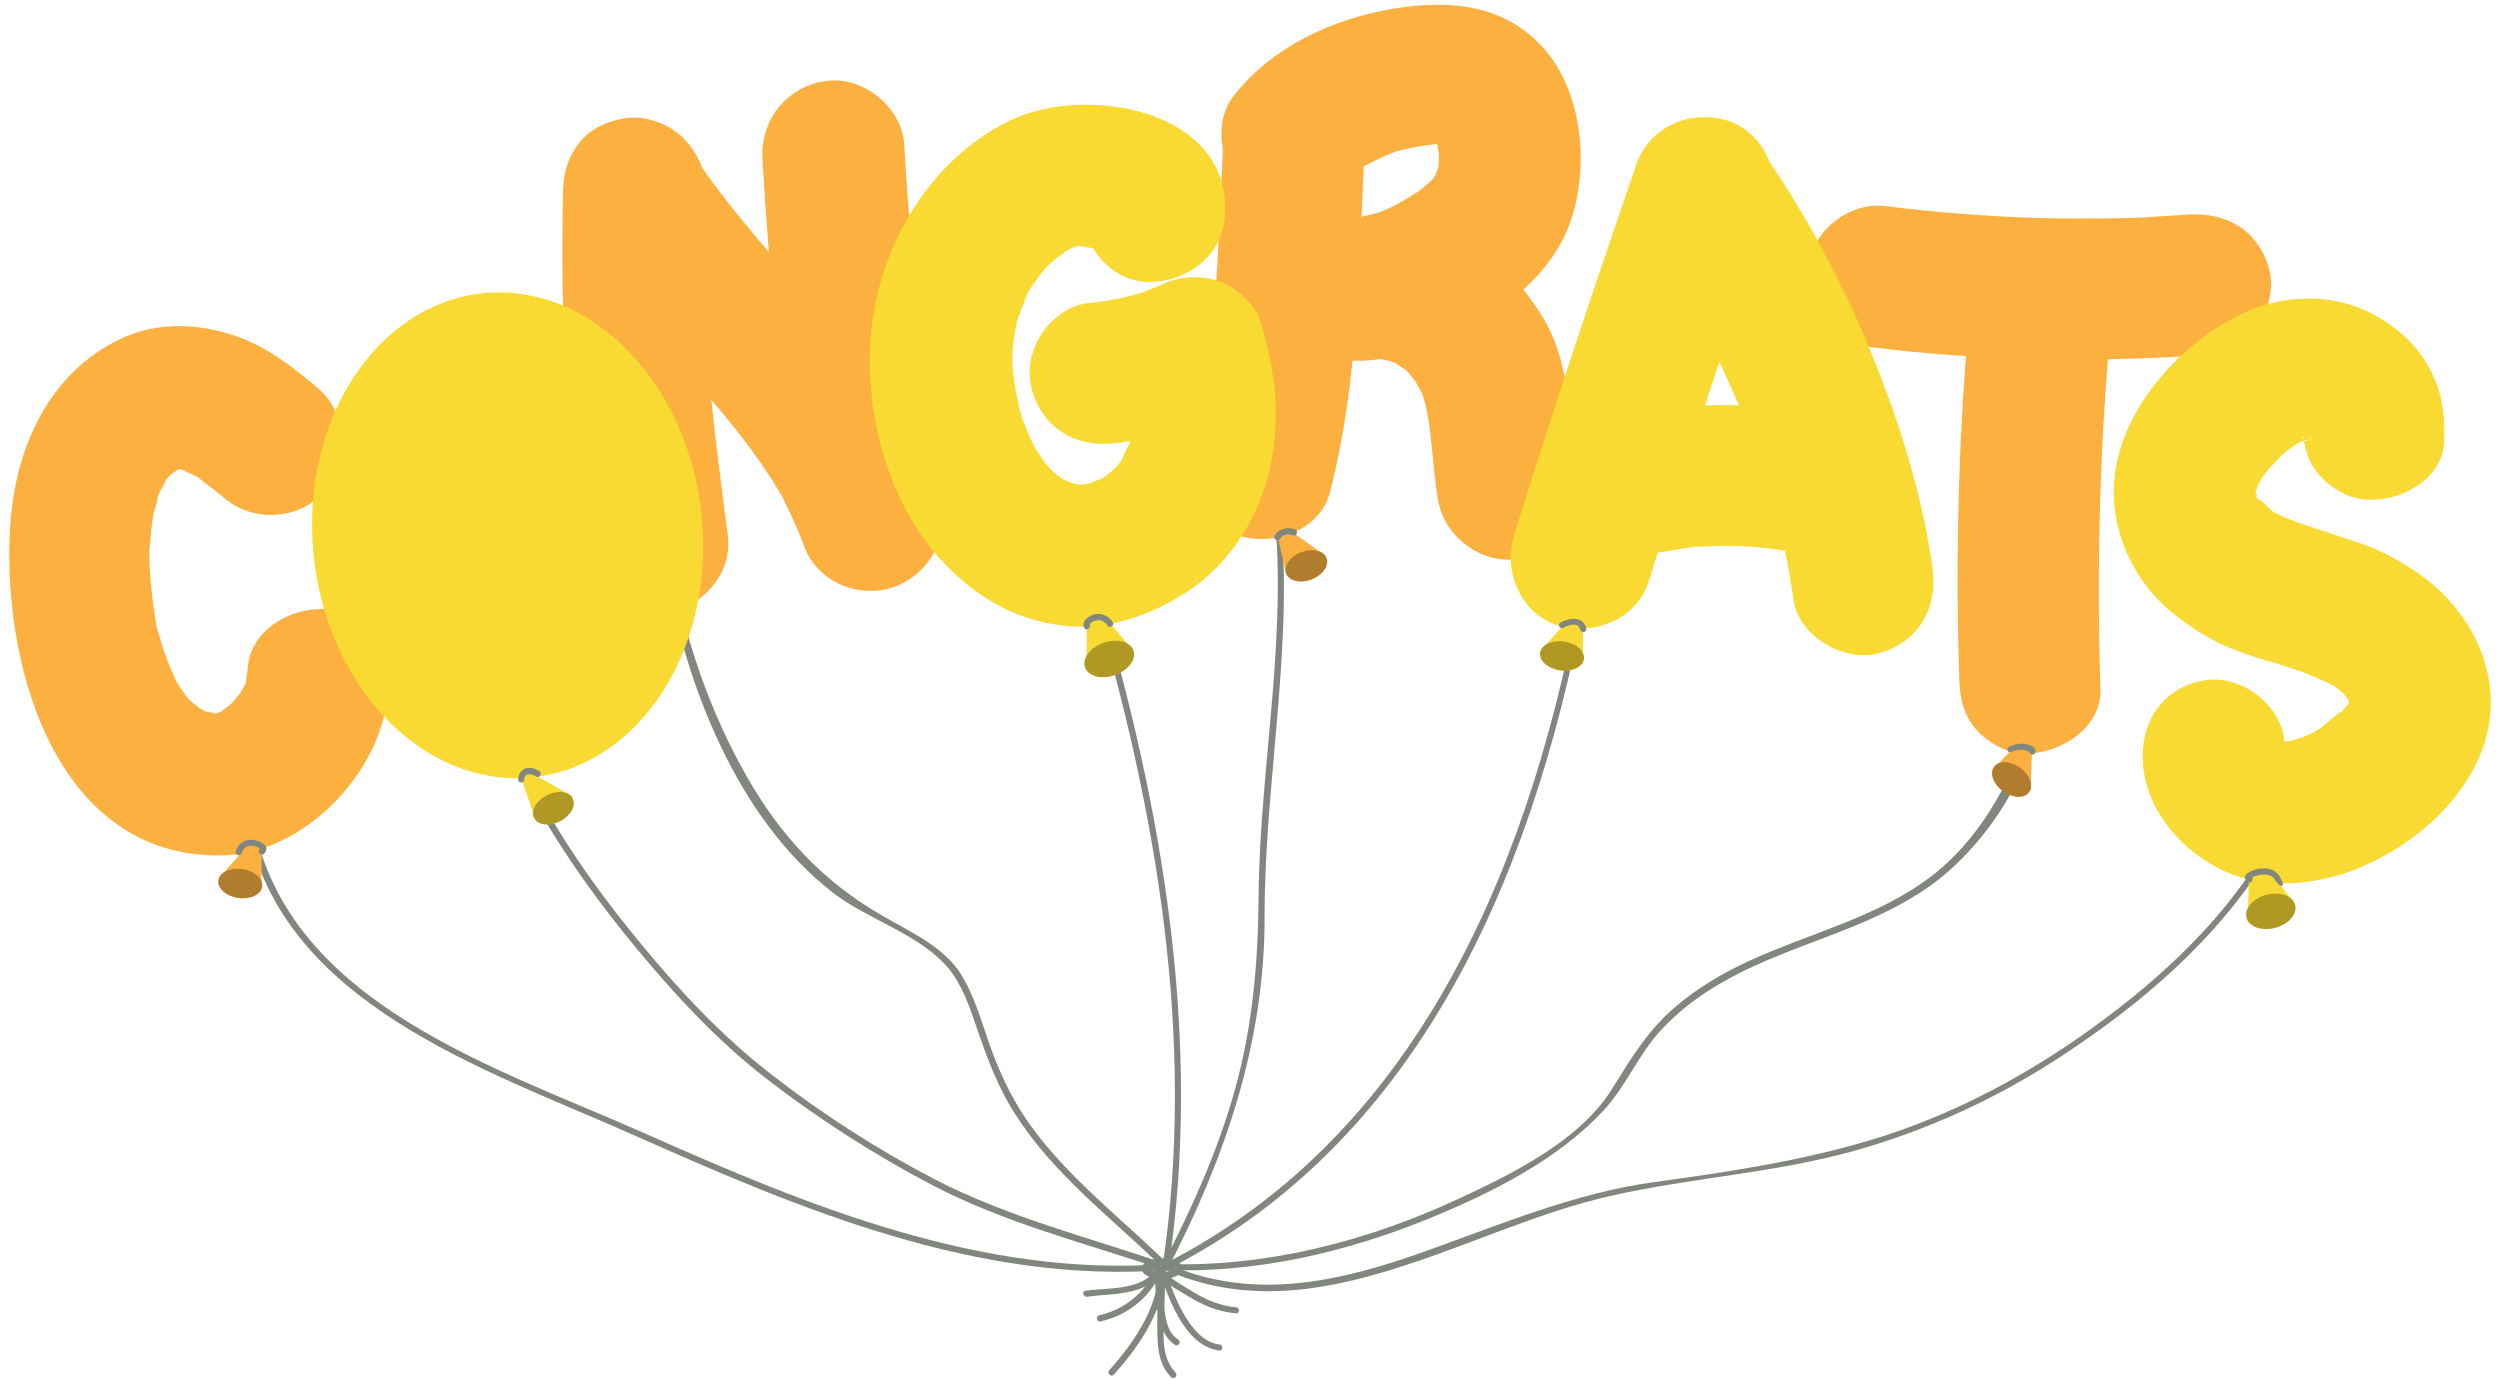 <?xml version="1.0" encoding="UTF-8"?><svg xmlns="http://www.w3.org/2000/svg" xmlns:xlink="http://www.w3.org/1999/xlink" height="274.6" preserveAspectRatio="xMidYMid meet" version="1.0" viewBox="1.6 0.0 497.4 274.6" width="497.4" zoomAndPan="magnify"><g><g id="change1_23"><path d="M50.7,163.8c6.8,36,47.7,49,76.9,62c33.4,14.9,68.6,29.7,105.9,26.9c0.8-0.1,0.8-1.3,0-1.2 c-36.5,2.7-71-11.5-103.6-26c-29.2-13-71.1-25.8-77.9-62C51.8,162.7,50.6,163,50.7,163.8L50.7,163.8z" fill="#81877F"/></g><g id="change1_7"><path d="M102.1,147.9c6.4,14.5,15.4,27.7,25.4,39.9c7.9,9.6,16.4,18.9,26.3,26.6c10.3,8,21.5,15.2,33.1,21.3 c14.7,7.7,30.8,11.7,46.5,17c0.8,0.3,1.1-0.9,0.3-1.2c-15.5-5.3-31.5-9.3-46.2-16.9c-11.5-6-22.7-13.2-32.9-21.2 c-9.6-7.5-18-16.5-25.7-25.9c-10.2-12.3-19.2-25.6-25.7-40.3C102.8,146.5,101.7,147.2,102.1,147.9L102.1,147.9z" fill="#81877F"/></g><g id="change1_11"><path d="M133.9,112.7c4,23.2,14.2,50,33.4,64.9c7,5.4,16.9,8.1,22.8,14.8c2.9,3.4,4.4,7.9,5.8,12 c2.1,6.1,4.2,11.9,7.7,17.3c7.7,12.1,19.4,20.8,29.5,30.7c0.6,0.6,1.5-0.3,0.9-0.9c-9.2-9-19.7-17-27.3-27.5 c-4.2-5.8-6.9-12-9.1-18.8c-1.3-3.8-2.6-7.8-4.7-11.2c-3.6-5.8-10.3-8.6-15.9-11.9c-11.6-6.7-20-15.7-26.7-27.4 c-7.5-13.1-12.5-27.7-15.1-42.6C135,111.6,133.8,112,133.9,112.7L133.9,112.7z" fill="#81877F"/></g><g id="change1_12"><path d="M218.7,117.3c12.9,43.5,21,89.3,14.2,134.7c-0.1,0.8,1.1,1.1,1.2,0.3c6.8-45.6-1.2-91.6-14.2-135.3 C219.7,116.1,218.5,116.5,218.7,117.3L218.7,117.3z" fill="#81877F"/></g><g id="change1_15"><path d="M254.7,98c3.6,27-2.5,53.7-2.7,80.7c-0.1,13-1.2,25.6-4.7,38.1c-3.4,12.2-8.6,23.7-14.4,34.9 c-0.4,0.7,0.7,1.3,1.1,0.6c11.4-22,19.3-45.1,19.2-70c0-28.1,6.4-56.2,2.7-84.3C255.9,97.3,254.6,97.3,254.7,98L254.7,98z" fill="#81877F"/></g><g id="change1_3"><path d="M316.5,115.3c-9.7,54.3-31.4,109.8-83.3,136.2c-0.7,0.4-0.1,1.4,0.6,1.1c52.2-26.5,74.1-82.4,83.8-136.9 C317.8,114.9,316.6,114.6,316.5,115.3L316.5,115.3z" fill="#81877F"/></g><g id="change1_21"><path d="M404,137.3c2.2,7.6-1.7,16-5.5,22.4c-3.8,6.4-8.6,12-14.8,16.2c-10.3,7-22.5,10-33.7,15.1 c-5.5,2.5-10.8,5.6-15.4,9.6c-5.4,4.7-8.6,10.2-12.3,16.1c-6.4,10.3-20.1,17-30.7,21.9c-18.1,8.4-38,13.5-58,12.9 c-0.8,0-0.8,1.2,0,1.2c17.9,0.6,35.8-3.5,52.4-10.3c12.2-5,25.3-11.5,34.5-21.3c4.7-5,7.1-11.5,11.9-16.5 c5.2-5.5,11.6-9.4,18.4-12.5c12.3-5.6,25.8-8.7,36.6-17.2c9.9-7.8,21.9-24.6,18-37.9C404.9,136.2,403.7,136.5,404,137.3L404,137.3 z" fill="#81877F"/></g><g id="change1_1"><path d="M451.7,170c-9.1,14.8-22.2,26.4-36.3,36.3c-12.7,8.8-26.4,15.9-41.2,20.4c-14.2,4.3-28.9,6.5-43.6,8.5 c-15.7,2.2-30.2,8.3-45,13.6c-16.9,6.1-34.5,10.3-51.7,2.7c-0.7-0.3-1.4,0.8-0.6,1.1c30.2,13.4,59.8-8.2,88.9-14.7 c16-3.6,32.4-4.5,48.2-8.9c14.7-4.1,28.6-10.5,41.4-18.9c16-10.5,30.9-23.2,41-39.6C453.2,169.9,452.1,169.3,451.7,170L451.7,170z" fill="#81877F"/></g><g id="change1_18"><path d="M232,251.3c0.8,7.8-4.7,15.8-9.7,21.3c-0.5,0.6,0.3,1.5,0.9,0.9c5.2-5.7,10.9-14.1,10.1-22.2 C233.2,250.5,232,250.5,232,251.3L232,251.3z" fill="#81877F"/></g><g id="change1_19"><path d="M232.2,252.1c-0.1,4.7-0.5,9.4-0.3,14.1c0.1,3,0.6,5.6,2.7,7.8c0.6,0.6,1.4-0.3,0.9-0.9 c-2.9-3.1-2.4-7.3-2.3-11.1c0.1-3.3,0.2-6.6,0.3-9.9C233.5,251.3,232.3,251.3,232.2,252.1L232.2,252.1z" fill="#81877F"/></g><g id="change1_16"><path d="M231.9,251.8c1.9,5.8,5.2,16,12.3,16.9c0.8,0.1,0.8-1.2,0-1.2c-6.1-0.7-9.6-11.1-11.1-16 C232.9,250.7,231.7,251,231.9,251.8L231.9,251.8z" fill="#81877F"/></g><g id="change1_17"><path d="M231.9,251.7c-2,5.1-6.3,8.8-11.6,10c-0.8,0.2-0.5,1.4,0.3,1.2c5.8-1.3,10.4-5.3,12.5-10.9 C233.4,251.3,232.2,251,231.9,251.7L231.9,251.7z" fill="#81877F"/></g><g id="change1_4"><path d="M231.5,252.5c0.4,2.2,4.8,4.3,6.5,5.4c2.9,1.8,6,3.1,9.5,3.4c0.8,0.1,0.8-1.2,0-1.2 c-3.1-0.3-5.8-1.4-8.4-3c-1.4-0.9-6-3.3-6.3-4.9C232.6,251.3,231.4,251.7,231.5,252.5L231.5,252.5z" fill="#81877F"/></g><g id="change1_14"><path d="M232.2,251.2c-2.2,5.8-9.7,4.9-14.6,5.6c-0.8,0.1-0.5,1.3,0.3,1.2c5.6-0.8,13.1,0,15.5-6.5 C233.7,250.8,232.5,250.4,232.2,251.2L232.2,251.2z" fill="#81877F"/></g><g id="change1_9"><path d="M231.3,253.1c0.4,4.3-0.1,11.8,4.1,14.5c0.7,0.4,1.3-0.7,0.6-1.1c-2-1.3-2.4-3.6-2.7-5.8 c-0.4-2.5-0.6-5.1-0.9-7.6C232.5,252.3,231.3,252.3,231.3,253.1L231.3,253.1z" fill="#81877F"/></g><g id="change1_20"><path d="M235.6,252.1c-0.2,1.3-5.4,1.2-5.4,0.2c0-1,5.2-1.2,5.4,0.2c0.1,0.8,1.3,0.5,1.2-0.3 c-0.3-1.7-2.9-1.9-4.2-1.8c-1.1,0-3.8,0.3-3.8,2c0,1.6,2.4,1.9,3.5,2c1.3,0.1,4.1-0.1,4.4-1.8 C236.9,251.7,235.7,251.3,235.6,252.1z" fill="#81877F"/></g></g><g><g id="change2_7"><path d="M64.7,77.1c-4.7-4-9.9-8-15.8-10.1c-7.7-2.7-16-3.1-23.5,0.5c-14,6.8-20.5,21.2-21.7,36.1 c-2.1,27.1,8.3,67.2,42.1,66.6c16.3-0.3,31.9-16.6,33-32.6c0.3-3.9-0.1-7.4-2.5-10.7c-2-2.7-5.6-5.2-9.1-5.6 c-7-0.9-15.8,3.7-16.3,11.6c-0.1,1-0.3,2-0.4,3c-0.1,1.4,0.3-1.3,0.5-1.4c-0.1,0.1-0.6,1.6-0.6,1.6c-0.3,0.7-1,1.6-1.2,2.3 c0.1-0.4,1.9-2.7,0.5-0.9c-0.4,0.5-0.7,0.9-1.1,1.4c-0.4,0.5-2.6,2.8-1.1,1.3c1.4-1.4,0.2-0.2-0.1,0c-0.5,0.4-1.1,0.8-1.6,1.2 c-1.9,1.5,2.2-0.7-0.2,0.2c-0.4,0.1-1.6,0.5-1.8,0.7c0.4-0.4,3.2-0.4,1.2-0.3c-0.4,0-1.4,0-1.7,0.1c0.1,0,3.1,0.3,1.7,0 c-0.8-0.2-2.2-0.6-2.9-0.5c0.1,0,2.7,1.1,1.5,0.4c-0.4-0.2-0.8-0.3-1.2-0.5c0.1,0-1.5-0.8-1.6-0.8c0.2-0.2,2.6,1.9,0.9,0.5 c-0.8-0.6-1.6-1.3-2.4-1.9c-1.3-1,1,0.9,0.8,0.9c-0.1,0-1.2-1.5-1.2-1.4c-0.6-0.7-1.1-1.5-1.6-2.3c0,0.1-1-1.5-1-1.6 c-0.1,0.1,1.3,2.8,0.4,0.7c-0.9-2-1.8-4-2.5-6.1c-0.3-1-0.6-2-0.9-3c-0.2-0.6-0.5-1.5-0.6-2.1c0.1,1,0.5,2.3,0.1,0.5 c-0.9-5-1.4-9.9-1.5-15c0-2.3,0.2,0.5,0,0.6c0,0,0.1-1.5,0.1-1.6c0.1-1.2,0.2-2.4,0.3-3.6c0.1-0.9,0.3-1.9,0.4-2.8 c0.1-0.8,1-2.9,0.8-3.7c0.1,0.3-1.2,3.2-0.2,0.8c0.2-0.4,0.3-0.9,0.5-1.3c0.2-0.6,1.5-2.5,1.4-3c0,0.1-1.6,2.2-0.7,1.1 c0.3-0.3,0.5-0.7,0.8-1c0.4-0.5,0.8-0.9,1.1-1.3c1.4-1.7-0.5,0.8-0.8,0.7c0.1,0,2.5-1.7,2.8-2c-0.4,0.3-3,1.3-0.9,0.6 c0.5-0.1,1.2-0.3,1.6-0.5c-0.1,0.1-3,0.4-1.6,0.5c0.4-0.1,0.8-0.1,1.3-0.1c-0.7,0-1.4-0.1-2-0.1c0.3,0.1,0.9,0.1,1.3,0.2 c1.4,0.2,1.9,1.1-0.6-0.3c1,0.6,2.2,0.9,3.2,1.4c0.4,0.2,0.8,0.4,1.2,0.6c1.6,0.8-2.2-1.6-0.8-0.5c2,1.6,4.1,3.1,6,4.7 c5.7,4.8,15.4,4.1,19.9-2C71.3,90.8,70.7,82.2,64.7,77.1L64.7,77.1z" fill="#FBB040"/></g><g><g id="change2_11"><path d="M244.9,29.9c-0.5,10.3-0.9,20.6-1.6,30.9c-0.3,5.1-0.7,10.2-1.4,15.3c-0.3,2.5-0.8,5.1-1.2,7.6 c-0.5,3,0.7-2.7-0.1,0.6c-0.3,1.4-0.7,2.8-1,4.3c-1.9,7.1,0.9,15.7,8.6,18c6.8,2.1,16-1,18-8.6c5.6-21.6,5.7-44,6.8-66.1 c0.4-7.4-5.4-14.9-13.1-15.1C252.4,16.6,245.3,21.9,244.9,29.9L244.9,29.9z" fill="#FBB040"/></g><g id="change2_8"><path d="M270.6,34.5c1.2-1.6-2.8,2.4-0.3,0.5c0.6-0.5,1.2-1,1.8-1.4c2.6-2-2.1,1.2,0,0c1-0.6,2-1.1,3-1.6 c0.8-0.4,1.5-0.7,2.3-1.1c0.5-0.2,3.7-1.4,1.3-0.6c-2.4,0.8,0.6-0.2,1.1-0.3c0.7-0.2,1.5-0.3,2.2-0.5c1.4-0.3,2.8-0.5,4.2-0.7 c0.6-0.1,1.2-0.1,1.8-0.2c2.9-0.4-3.7,0-0.9,0.1c0.3,0,3.5,0.2,3.5,0.2c-0.1,0.3-3.9-1.2-2.2-0.4c0.2,0.1,0.5,0.2,0.7,0.2 c2.4,0.6-3.1-1.9-1-0.5c0.1,0.1,0.6,0.4,0.6,0.5c0.1,0.5-2.5-2.7-1.7-1.5c1.6,2.6,0.2-1-0.4-0.9c0.2,0,0.8,1.6,0.9,1.8 c1,1.8-0.4-1.2-0.4-1.4c0,0.5,0.3,1.1,0.4,1.6c0.2,1,0.3,2.1,0.5,3.1c0.3,1.5-0.1-1.6-0.1-1.6c-0.1,0.4,0,1.2,0,1.6 c0,0.8-0.1,1.5-0.2,2.3c0,0.5-0.4,2,0.1-0.4c0.5-2.6,0.1-0.4-0.1,0.2c-0.2,0.6-0.5,1.2-0.7,1.8c-0.7,1.9,1.9-3,0.4-0.8 c-0.4,0.6-0.7,1.1-1.2,1.7c-0.2,0.2-0.4,0.4-0.5,0.7c-0.7,1.1,2.7-2.7,1.1-1.3c-0.9,0.7-1.7,1.5-2.6,2.2 c-0.4,0.3-0.8,0.6-1.2,0.9c-0.4,0.3,3.4-2.2,1.1-0.8c-2.1,1.3-4.2,2.7-6.5,3.7c-0.4,0.2-0.8,0.3-1.1,0.5c-2.1,0.8-0.5,0,0.7-0.2 c-1.1,0.2-2.2,0.7-3.3,0.9c-1.9,0.5-3.8,0.8-5.7,1c1.9,9.2,3.7,18.5,5.6,27.7c0.5-0.1,1.1-0.2,1.6-0.3c1.3-0.5-3.1,0-1.6,0.1 c1.2,0.1,2.3,0.1,3.5,0.3c2.8,0.3-2.5-0.7-0.9-0.2c0.6,0.2,1.3,0.3,1.9,0.5c0.5,0.2,1,0.4,1.4,0.5c2.2,0.8-2.2-1.6-1-0.6 c0.9,0.8,2.1,1.4,3,2.1c2,1.5-1.6-1.7-0.5-0.4c0.4,0.4,0.8,0.8,1.1,1.2c0.4,0.5,0.8,1,1.2,1.5c1.2,1.4-0.5-0.7-0.7-1.2 c0.4,1.1,1.2,2.1,1.7,3.2c0.2,0.4,0.4,0.9,0.5,1.3c0.9,2.1-0.8-2.8-0.4-1.2c0.2,1,0.6,2,0.8,3c0.4,2,0.7,4,0.9,6.1 c0.5,4.2,0.7,8.3,1.5,12.5c1.4,7.3,9.3,12.9,16.7,11.1c7.5-1.9,12.6-8.9,11.1-16.7c-2.1-10.6-1.2-21.4-7-31.1 c-4.4-7.3-10.4-13.1-18.2-16.8c-6.4-3-15.3-4.4-22.2-2.5c-7.1,2-13,8.9-11.1,16.7c0.9,3.5,2.7,6.9,5.9,8.9 c3.5,2.1,6.8,2.5,10.8,2.2c8.1-0.6,16-4,22.9-8.2c7.9-4.9,14.8-11.2,17.7-20.4c3.4-11.1,1.9-25.8-6.5-34.4 c-7.8-8-18.5-8.7-28.9-7c-12.1,2-24.2,7.5-31.9,17.3c-4.6,5.8-2.5,15.8,3.7,19.7C257.9,42.5,265.7,40.7,270.6,34.5L270.6,34.5z" fill="#FBB040"/></g></g><g><g id="change2_9"><path d="M146.4,106.5c-1.5-11.7-3.1-23.4-4-35.1c-0.9-11.7-0.9-23.5-0.7-35.3c0.1-3.4-2.6-7.5-5.1-9.5 c-2.7-2.2-6.9-3.6-10.4-3.1c-3.6,0.5-7.3,2.1-9.5,5.1c-2.4,3.2-3.1,6.4-3.1,10.4c-0.2,11.8-0.2,23.5,0.7,35.3 c0.9,11.7,2.5,23.4,4,35.1c1,7.3,7.8,13.8,15.5,12.7C141.1,120.9,147.4,114.4,146.4,106.5L146.4,106.5z" fill="#FBB040"/></g><g id="change2_12"><path d="M116.6,47.2c7.4,11.1,16.6,20.8,25.3,30.9c4.2,4.9,8.4,10,12,15.4c0.9,1.3,1.8,2.7,2.6,4.1 c0.5,0.7,0.9,1.5,1.3,2.3c1.3,2.2-1.1-2.1-0.3-0.5c1.5,3,2.9,6.1,4.1,9.3c2.4,6.6,9.8,10.1,16.5,8.5c6.5-1.6,11.8-8,10.8-15 c-3.5-24.4-5.9-48.8-7.4-73.4c-0.4-7.4-8.1-13.7-15.5-12.7c-7.8,1.1-13.1,7.6-12.7,15.5c1.4,24.6,3.9,49,7.4,73.4 c9.1-2.2,18.2-4.3,27.3-6.5c-9.9-27-33.1-44.5-48.6-67.9c-4.1-6.2-14-7.7-19.8-3.1C113.5,32.4,112.2,40.6,116.6,47.2L116.6,47.2z" fill="#FBB040"/></g></g><g><g id="change2_13"><path d="M393.8,59c-2.5,25.2-3.2,50.4-2.4,75.6c0.1,3.9,0.6,7.2,3.2,10.3c2.2,2.7,6.1,4.9,9.6,5 c6.9,0.3,15.6-4.9,15.3-12.8c-0.8-25.3-0.1-50.5,2.4-75.6c0.7-7.4-5.3-15-12.8-15.3C401.4,45.8,394.6,51.1,393.8,59L393.8,59z" fill="#FBB040"/></g><g id="change2_10"><path d="M374.1,69.1c22.5,2.8,45.1,3.1,67.7,1.4c3.3-0.2,7.1-3.1,9-5.7c2-2.9,3.2-7.2,2.4-10.7 c-1.9-8.1-8.5-12-16.5-11.4c-2.6,0.2-5.1,0.3-7.7,0.5c-1.6,0.1-1.5,0.1,0.5,0c-0.7,0-1.5,0.1-2.2,0.1c-1.1,0-2.2,0.1-3.3,0.1 c-5.3,0.1-10.7,0.1-16,0c-10.5-0.3-21-1.1-31.4-2.4c-7.3-0.9-15,5.4-15.3,12.8C360.9,61.7,366.2,68.1,374.1,69.1L374.1,69.1z" fill="#FBB040"/></g></g><g id="change2_1"><path d="M53.7 166.6L53.6 177.1 45.1 174.7 51.1 168.1z" fill="#FBB040"/></g><g id="change2_2"><ellipse cx="49.5" cy="175.7" fill="#FBB040" rx="4.4" ry="2.9" transform="rotate(-171.73 49.456 175.748)"/></g><g id="change2_3"><path d="M255.3 104.7L257.5 114.1 265.1 110.4 258.2 105.5z" fill="#FBB040"/></g><g id="change2_4"><ellipse cx="261.5" cy="112.6" fill="#FBB040" rx="4.3" ry="2.9" transform="rotate(-21.179 261.45 112.568)"/></g><g id="change2_5"><path d="M405.1 145.7L397.9 153.3 405.6 157.4 405.9 148.6z" fill="#FBB040"/></g><g id="change2_6"><ellipse cx="401.8" cy="155.1" fill="#FBB040" rx="4.3" ry="2.9" transform="rotate(35.989 401.82 155.139)"/></g></g><g><g id="change3_1"><path d="M487.9,87.9c0.2-5.9-0.5-10.7-3.6-15.8c-2.5-4.1-6.2-7.2-10.4-9.5c-7.7-4.2-17.4-4.1-25.3-0.6 c-14.7,6.6-28.9,23.3-26.1,40.4c1.4,8.5,6.2,16,13.2,21c2.9,2.1,6,4,9.3,5.4c1.5,0.6,3,1.2,4.6,1.7c0.9,0.3,1.9,0.6,2.8,0.9 c1.6,0.5,7.2,2,2.8,0.9c3.1,0.8,6.3,2,9.2,3.4c0.7,0.3,1.3,0.7,2,1c1.7,0.8-2.8-2.1-0.5-0.3c0.5,0.4,0.9,0.7,1.4,1.1 c0.5,0.4,0.9,0.8,1.3,1.2c-1.4-1.6-1.7-1.8-0.7-0.7c0.3,0.5,0.7,0.9,1,1.4c1.8,2.3-1-3-0.1-0.3c0.1,0.4,0.4,1.2,0.6,1.6 c-0.2-0.7-0.3-1.4-0.5-2.1c0.1,0.4,0.1,0.8,0.2,1.3c0.4,1.7,0.7-3.5,0.1-0.9c-0.1,0.4-0.6,3.1,0,0.6c0.6-2.4-0.2,0-0.4,0.5 c-1,2.5,1.8-2.2,0.2-0.3c-0.5,0.6-1,1.3-1.6,1.9c-0.3,0.3-0.6,0.6-0.9,0.9c-0.8,0.8-0.4,0.4,1.1-1c-0.7,0-3.4,2.6-4.1,3.1 c-0.6,0.4-1.1,0.7-1.7,1.1c-1.3,0.8-1.1,0.7,0.6-0.3c-0.6,0.3-1.2,0.6-1.8,0.8c-0.6,0.3-1.2,0.5-1.9,0.7c-0.6,0.2-1.3,0.4-1.9,0.6 c0.6-0.1,1.2-0.3,1.8-0.4c0,0.1-2.9,0.4-2.9,0.3c2,0.1,2.4,0.2,1.3,0.1c-0.4,0-0.8-0.1-1.3-0.2c-2.7-0.3,2.9,1.5,0.5,0.2 c-0.2-0.1-0.5-0.2-0.7-0.3c-1.3-0.7-1-0.5,1,0.7c-0.2-0.4-1.2-0.9-1.5-1.2c-0.8-0.7-0.4-0.3,1.1,1.2c-0.3-0.4-0.6-0.8-0.9-1.2 c0.1,0,1.7,3.3,0.7,1.2c-0.5-1.4-0.4-0.9,0.3,1.5c-0.1-0.5-0.1-1-0.1-1.5c-0.2-7.4-8.3-13.7-15.5-12.7 c-8.1,1.2-12.8,7.5-12.7,15.5c0.2,9.5,6.9,17.7,15,21.9c8,4.2,17.5,3.7,25.9,0.8c15-5.3,30.2-19.7,28.2-36.8 c-1-8.7-6.2-16.6-13.1-21.8c-3-2.2-6.4-4.2-9.8-5.7c-1.5-0.6-3.1-1.2-4.6-1.7c-0.9-0.3-1.9-0.6-2.8-0.9c-1.6-0.5-7.1-2.5-2.8-0.9 c-3-1.1-6-1.9-8.9-3.3c-0.5-0.2-1-0.5-1.5-0.8c-2.7-1.3,2.6,2,0.2,0.1c-0.7-0.6-2.4-2.5-3.3-2.6c0.4,0.5,0.9,1,1.3,1.4 c-0.4-0.4-0.7-0.8-1-1.3c-0.3-0.4-0.6-1-0.9-1.3c0.3,0.6,0.6,1.2,1,1.8c-0.2-0.5-0.4-1-0.6-1.5c-0.8-1.6,0.9-0.2,0.2,1.3 c0.1-0.3-0.2-1.7-0.2-2.2c-0.2-1.8-0.7,3.5,0.1,0.8c0.1-0.3,0.6-3.2,0.1-0.8c-0.5,2.3,0.5-1,0.8-1.5c0.3-0.5,0.7-1.1,0.9-1.6 c-1.1,1.8-1.3,2.1-0.4,0.8c0.3-0.4,0.5-0.7,0.8-1.1c1-1.3,2.4-2.4,3.3-3.7c-2,2.7-0.8,0.7,0.2,0c0.7-0.6,1.5-1.2,2.3-1.7 c0,0,1.5-1,1.6-1c-1.9,1-2.1,1.2-0.7,0.5c0.6-0.2,1.1-0.5,1.7-0.6c2-0.8-0.7,0.8-1,0.2c0.6-0.1,1.2-0.2,1.8-0.2 c-0.7,0-1.4-0.1-2.1-0.1c0.2,0.1,2.1,0.4,2.3,0.4c-2.1-0.7-2.6-0.9-1.6-0.4c0.4,0.1,0.7,0.3,1.1,0.5c-2.1-0.4-2.2-1.6-0.8-0.4 c2.6,2.1-1.6-2.2-0.1-0.1c1.3,1.8-0.6-1.1-0.6-1.3c0.5,1.4,0.4,0.9-0.2-1.5c0.2,1.5,0.2,1,0.2-1.5c-0.2,4,0.1,7.4,2.5,10.7 c2,2.7,5.6,5.2,9.1,5.6C478.3,100.3,487.5,95.8,487.9,87.9L487.9,87.9z" fill="#F9DA32"/></g><g id="change3_4"><path d="M245.3,43.2c1.7-21.6-27.9-26.5-42.8-19.2c-15.7,7.7-25.6,24.2-27.5,41.3c-1.8,16,3.1,34.8,14.3,46.6 c6.3,6.7,14,11.3,23.2,12.5c9,1.2,17.8-1.8,25.2-6.6c7.6-4.9,13.3-13.1,15.8-21.7c3.2-11.1,2.2-21.9-1.4-32.8 c-1-3-4.9-6.3-7.8-7.3c-3.6-1.2-7.4-1.2-11,0.4c-1.4,0.6-2.8,1.2-4.2,1.7c-0.4,0.1-2.6,0.8-0.7,0.3c2.1-0.6-1,0.3-1.2,0.3 c-3,0.8-6,1.3-9,1.6c-7.4,0.8-13.1,9.2-11.5,16.4c1.7,7.9,8.5,12.4,16.4,11.5c7.6-0.8,15.1-3,22.1-6.1c-6.3-2.3-12.5-4.6-18.8-6.9 c-1.3-3.8,0.1,0.6,0.3,1.6c0.3,1.3,0.5,2.5,0.6,3.8c0.1,0.7,0.7,2.4,0.1,0.5c-0.6-2,0,0.2,0,1c-0.1,1.4-0.2,2.9-0.4,4.3 c0,0.2-0.1,0.3-0.1,0.5c-0.2,1.2-0.2,1.2,0,0c0.1-0.3,0.1-0.6,0.2-0.9c-0.2,0.6-0.4,1.2-0.6,1.8c-0.3,0.9-1.5,2.6-1.5,3.5 c0-0.3,1.7-2.6,0.4-0.8c-0.3,0.4-0.6,0.9-0.9,1.4c-0.3,0.4-0.7,0.9-1,1.3c-1.7,2.3,2.4-2,0.2-0.2c-0.9,0.7-1.7,1.4-2.6,2.1 c-1.8,1.4,0.7-0.5,1-0.6c-0.4,0.1-1,0.6-1.5,0.8c-0.9,0.4-2.2,0.7-3,1.3c2-1.4,2.5-0.7,0.7-0.4c-0.7,0.1-1.3,0.2-2,0.3 c-2.3,0.4,1-0.1,1.4,0c-0.4-0.1-1.2,0-1.6-0.1c-0.6-0.1-2.9-0.7-0.6,0c2.2,0.7,0.4,0.1-0.2-0.1c-0.5-0.2-4-1.8-1.8-0.6 c2.2,1.2-0.2-0.2-0.5-0.4c-0.6-0.4-1.1-0.8-1.7-1.3c-2.6-2.1,1.9,2.1-0.4-0.4c-0.9-0.9-1.7-1.9-2.4-3c-0.3-0.4-0.6-1-1-1.4 c0.2,0.2,1.7,2.9,0.6,0.9c-0.7-1.3-1.4-2.5-1.9-3.8c-0.5-1.1-0.9-2.3-1.4-3.4c-0.4-1-0.1-2,0.2,0.7c-0.1-0.6-0.4-1.3-0.5-1.9 c-0.7-2.9-1.1-5.7-1.5-8.7c-0.3-2.5,0.1,0.5,0,0.9c0.1-0.5,0-1.4,0-2c0-1.5,0.1-2.9,0.3-4.4c0.1-0.6,0.2-1.3,0.3-1.9 c0.1-0.6,0.7-2.6,0-0.5c-0.7,2.2,0,0.3,0.1-0.3c0.2-0.9,0.5-1.7,0.8-2.5c0.4-1.1,0.9-2.2,1.3-3.3c0.3-0.7,1.4-1.9,0.1-0.4 c-1.5,1.8,0.2-0.3,0.4-0.7c0.6-1,1.3-2,2-2.9c0.4-0.5,0.7-0.9,1.1-1.4c1.7-2.1-2.2,2-0.1,0c1-0.9,1.9-1.8,3-2.6 c0.5-0.4,1-0.7,1.4-1.1c0.9-0.6,0.5-0.4-1.1,0.7c0.4-0.2,0.8-0.5,1.2-0.7c0.6-0.3,1.1-0.6,1.7-0.8c2.5-1.1,0.3,0.4-0.4,0.1 c0.1,0.1,1.5-0.3,1.8-0.3c2.8-0.6-2.7-0.4-0.1,0.1c1.2,0.2,2.4,0.4,3.5,0.6c0.5,0.1,0.9,0.2,1.4,0.3c2.7,0.4-3.5-1.1-1-0.2 c0.7,0.2,3.8,1.6,1.3,0.3c-0.4-0.2-0.7-0.4-1.1-0.6c1.1,0.8,0.6,0.4-1.5-1.4c-1.6-2.1-2.6-4.6-2.4-7.3c-0.6,7.4,5,15,12.7,15.4 C237.5,56.3,244.7,51.1,245.3,43.2L245.3,43.2z" fill="#F9DA32"/></g><g><g id="change3_2"><path d="M327.1,32.9c-8.4,24.4-16.6,49-24.3,73.7c-2.2,7.1,1.5,15.8,9,17.9c7.3,2,15.5-1.4,17.9-9 c7.6-24.7,15.8-49.3,24.3-73.7c2.4-7-1.7-15.8-9-17.9C337.5,21.8,329.6,25.4,327.1,32.9L327.1,32.9z" fill="#F9DA32"/></g><g id="change3_5"><path d="M327.8,44.3c7.9,11.6,14.6,24.1,20.1,37.1c0.6,1.5,1.3,3.1,1.9,4.6c0.4,0.9,0.7,1.9,1.1,2.8 c0.9,2.5-0.6-1.8-0.1-0.2c1.1,3.3,2.2,6.6,3.2,9.9c1.9,6.8,3.5,13.7,4.4,20.7c1,7.3,9.9,12.6,16.9,10.8c7.9-2.1,11.9-9,10.8-16.9 c-2.1-15.1-6.8-29.8-12.6-43.9c-5.5-13.3-12.4-26.1-20.5-38c-2.2-3.2-4.3-5.7-8.1-6.9c-3.3-1.1-7.9-0.9-11,0.9 C327.9,28.6,323.4,37.7,327.8,44.3L327.8,44.3z" fill="#F9DA32"/></g><g id="change3_3"><path d="M332.4,109.8c0.5-0.1,7.5-1.3,7.5-1.1c-2,0.2-2.2,0.2-0.5,0.1c0.5,0,1.1-0.1,1.6-0.1 c1.3,0,2.5-0.1,3.8-0.1c2.5,0,5.1,0.1,7.6,0.4c1.1,0.1,2.2,0.2,3.2,0.4c0.8,0.1,5.6,0.9,1.6,0.2c3.9,0.7,7.3,1.1,11-0.9 c3-1.6,6-4.8,6.9-8.1c1-3.6,1-7.6-0.9-11c-1.7-2.9-4.6-6.3-8.1-6.9c-13.4-2.5-26.4-2.9-39.9-0.5c-7.3,1.3-12.7,9.7-10.8,16.9 C317.6,106.7,324.6,111.2,332.4,109.8L332.4,109.8z" fill="#F9DA32"/></g></g><g id="change3_6"><path d="M104.8 153.5L108.3 163.4 115.5 158.4 107.8 154.1z" fill="#F9DA32"/></g><g id="change3_7"><ellipse cx="102.6" cy="106.5" fill="#F9DA32" rx="38.8" ry="48.4" transform="rotate(-5.732 102.608 106.497)"/></g><g id="change3_8"><ellipse cx="111.7" cy="160.8" fill="#F9DA32" rx="4.3" ry="2.9" transform="rotate(-26.912 111.73 160.788)"/></g><g id="change3_9"><path d="M217.8 122.9L217.8 133.3 227 129.4 222.2 123.7z" fill="#F9DA32"/></g><g id="change3_10"><ellipse cx="222.3" cy="131.1" fill="#F9DA32" rx="5.1" ry="3.4" transform="rotate(-19.312 222.321 131.12)"/></g><g id="change3_11"><path d="M449.1 173L448.8 183.4 457.8 179.2 453.4 173.8z" fill="#F9DA32"/></g><g id="change3_12"><ellipse cx="453.4" cy="181.3" fill="#F9DA32" rx="5" ry="3.4" transform="rotate(-14.495 453.475 181.311)"/></g><g id="change3_13"><path d="M316.6 121.4L316.5 132 308.1 129.5 314 122.9z" fill="#F9DA32"/></g><g id="change3_14"><ellipse cx="312.4" cy="130.6" fill="#F9DA32" rx="4.4" ry="2.9" transform="rotate(-171.73 312.386 130.553)"/></g></g><g id="change4_1"><ellipse cx="111.7" cy="160.8" fill="inherit" opacity=".3" rx="4.3" ry="2.9" transform="rotate(-26.912 111.73 160.788)"/><ellipse cx="222.3" cy="131.1" fill="inherit" opacity=".3" rx="5.1" ry="3.4" transform="rotate(-19.312 222.321 131.12)"/><ellipse cx="312.4" cy="130.6" fill="inherit" opacity=".3" rx="4.4" ry="2.9" transform="rotate(-171.73 312.386 130.553)"/><ellipse cx="453.4" cy="181.3" fill="inherit" opacity=".3" rx="5" ry="3.4" transform="rotate(-14.495 453.475 181.311)"/><ellipse cx="49.5" cy="175.7" fill="inherit" opacity=".3" rx="4.4" ry="2.9" transform="rotate(-171.73 49.456 175.748)"/><ellipse cx="261.5" cy="112.6" fill="inherit" opacity=".3" rx="4.3" ry="2.9" transform="rotate(-21.179 261.45 112.568)"/><ellipse cx="401.8" cy="155.1" fill="inherit" opacity=".3" rx="4.3" ry="2.9" transform="rotate(35.989 401.82 155.139)"/></g><g><g id="change1_22"><path d="M49.7,169.7c0.2-0.7,0.8-1.3,1.5-1.4c0.4-0.1,2.4,0.2,2,0.8c-0.5,0.7,0.6,1.3,1.1,0.6 c1.1-1.6-1.2-2.5-2.4-2.6c-1.5-0.2-3,0.7-3.4,2.3C48.3,170.2,49.5,170.5,49.7,169.7L49.7,169.7z" fill="#81877F"/></g><g id="change1_13"><path d="M108.9,153.4c-0.9-0.5-2.1-0.9-3-0.4c-0.8,0.4-1.2,1.3-1.2,2.1c0,0.8,1.2,0.8,1.2,0c0-1.4,1.5-1.2,2.4-0.6 C108.9,154.9,109.6,153.9,108.9,153.4L108.9,153.4z" fill="#81877F"/></g><g id="change1_8"><path d="M223,123.8c-0.7-1.2-2.2-1.9-3.6-1.6c-1.1,0.3-2.8,1.4-2.1,2.7c0.4,0.7,1.4,0.1,1.1-0.6c0.1,0.1,0,0,0,0.1 c0-0.1,0-0.2,0.1-0.3c0.3-0.5,1.2-0.7,1.8-0.7c0.7,0,1.3,0.5,1.6,1C222.3,125.1,223.4,124.5,223,123.8L223,123.8z" fill="#81877F"/></g><g id="change1_6"><path d="M259.2,105.3c-1.4-0.5-3.3-0.1-4,1.3c-0.4,0.7,0.7,1.3,1.1,0.6c0.5-1,1.7-1,2.6-0.7 C259.6,106.8,260,105.6,259.2,105.3L259.2,105.3z" fill="#81877F"/></g><g id="change1_10"><path d="M312.7,124.9c1-0.6,3-1.2,3.3,0.4c0.2,0.8,1.4,0.5,1.2-0.3c-0.6-2.5-3.5-2.1-5.2-1.1 C311.4,124.2,312,125.3,312.7,124.9L312.7,124.9z" fill="#81877F"/></g><g id="change1_2"><path d="M401.7,149.6c0.5-0.2,1.1-0.4,1.6-0.4c0.4-0.1,0.9,0,1.3,0.1c0,0,0.7,0.3,0.7,0.3c0,0,0-0.3,0.1-0.4 c-0.3,0.7,0.7,1.4,1.1,0.6c0.5-1-0.8-1.5-1.5-1.7c-1.1-0.3-2.5-0.1-3.5,0.4C400.6,148.7,401,149.9,401.7,149.6L401.7,149.6z" fill="#81877F"/></g><g id="change1_5"><path d="M455.4,175.1c0.4,0.2,0.2,0.2,0.1-0.1c-0.1-0.1-0.2-0.3-0.2-0.4c-0.2-0.4-0.5-0.7-0.8-1 c-0.9-0.8-2.1-0.9-3.3-0.8c-0.9,0.1-4.1,1.1-2.5,2.6c0.6,0.6,1.5-0.3,0.9-0.9c0,0,0,0,0,0c-0.1,0.2,0.5-0.2,0.7-0.2 c1-0.3,2.2-0.5,3.2,0c0.8,0.4,1,1.6,1.8,1.9C455.8,176.6,456.1,175.4,455.4,175.1L455.4,175.1z" fill="#81877F"/></g></g></svg>
